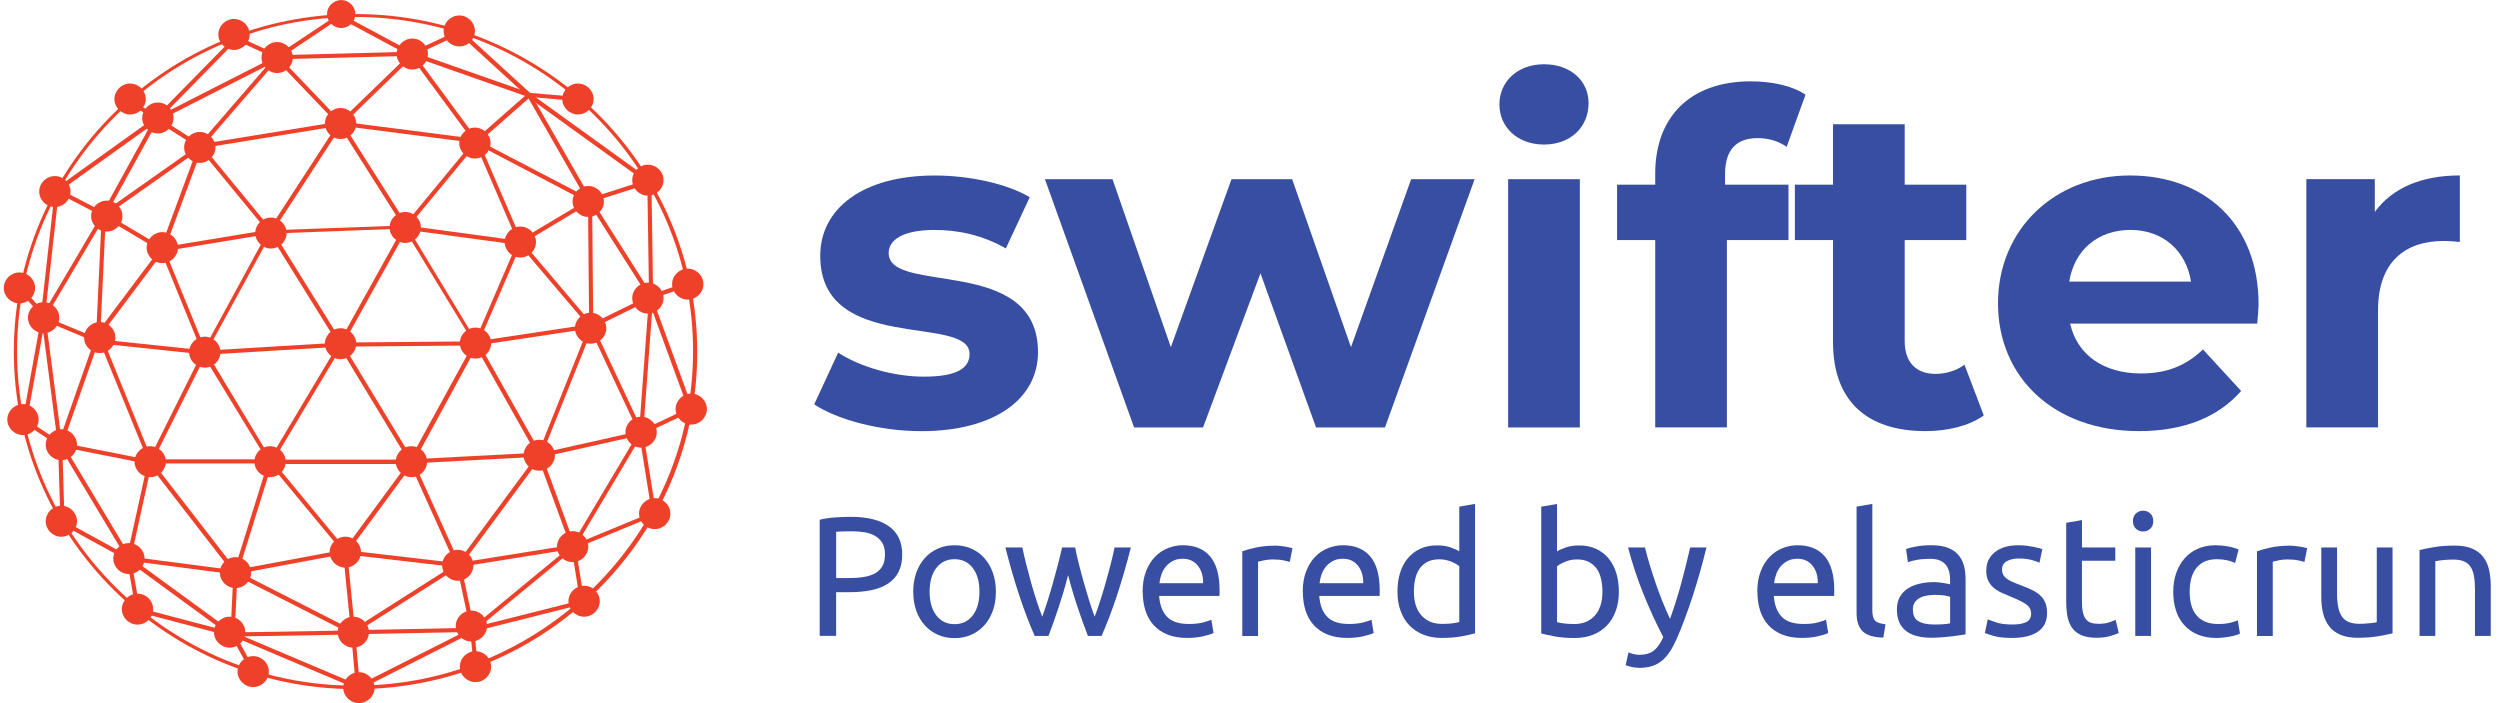 <svg width="192" height="54" viewBox="0 0 192 54" fill="none" xmlns="http://www.w3.org/2000/svg">
<g clip-path="url(#clip0_1_19)">
<path d="M26.203 2.152C26.816 2.152 27.292 1.66 27.292 1.078C27.292 0.495 26.792 0.003 26.203 0.003C25.614 0.003 25.115 0.495 25.115 1.078C25.115 1.66 25.614 2.152 26.203 2.152Z" fill="#EF4129"/>
<path d="M31.711 35.634H20.693L15.502 27.111L20.627 17.691L31.214 17.309L36.722 26.415L31.711 35.631V35.634ZM20.851 35.297H31.483L36.381 26.349L31.029 17.556L20.828 17.937L15.861 27.042L20.828 35.294H20.851V35.297Z" fill="#EF4129"/>
<path d="M20.92 17.694L20.648 17.874L26.045 26.553L26.317 26.373L20.92 17.694Z" fill="#EF4129"/>
<path d="M31.008 17.379L25.997 26.394L26.29 26.55L31.301 17.535L31.008 17.379Z" fill="#EF4129"/>
<path d="M26.293 26.373L26.021 26.553L31.483 35.568L31.756 35.388L26.293 26.373Z" fill="#EF4129"/>
<path d="M36.563 26.216L26.159 26.306V26.622L36.587 26.532V26.216H36.563Z" fill="#EF4129"/>
<path d="M26.021 26.373L20.648 35.367L20.92 35.523L26.293 26.529L26.021 26.373Z" fill="#EF4129"/>
<path d="M26.135 26.306L15.685 26.934V27.249L26.159 26.622V26.306H26.135Z" fill="#EF4129"/>
<path d="M26 9.42L20.603 17.718L20.875 17.898L26.272 9.6L26 9.42Z" fill="#EF4129"/>
<path d="M26.159 9.33L26.114 9.645L36.563 10.99L36.608 10.675L26.159 9.33Z" fill="#EF4129"/>
<path d="M36.474 10.72L31.032 17.312L31.28 17.514L36.722 10.921L36.474 10.72Z" fill="#EF4129"/>
<path d="M26.293 9.42L26.021 9.6L31.053 17.541L31.325 17.361L26.293 9.42Z" fill="#EF4129"/>
<path d="M40.779 7.22L40.486 7.376L45.135 15.493L45.428 15.337L40.779 7.22Z" fill="#EF4129"/>
<path d="M31.169 17.312L31.125 17.628L39.876 18.817L39.921 18.501L31.169 17.312Z" fill="#EF4129"/>
<path d="M31.6 4.014L26.069 9.372L26.296 9.597L31.827 4.239L31.6 4.014Z" fill="#EF4129"/>
<path d="M31.735 3.993L31.621 4.308L40.621 7.469L40.734 7.154L31.735 3.993Z" fill="#EF4129"/>
<path d="M40.531 7.175L36.495 10.717L36.722 10.963L40.758 7.421L40.531 7.175Z" fill="#EF4129"/>
<path d="M36.653 10.72L36.495 11.011L45.222 15.586L45.38 15.295L36.653 10.744V10.723V10.72Z" fill="#EF4129"/>
<path d="M45.201 15.295L39.828 18.501L40.011 18.771L45.362 15.565L45.18 15.295H45.204H45.201Z" fill="#EF4129"/>
<path d="M31.779 4.083L31.507 4.284L36.45 10.99L36.722 10.81L31.779 4.104V4.083Z" fill="#EF4129"/>
<path d="M40.665 7.13V7.445L44.543 7.781V7.466L40.665 7.13Z" fill="#EF4129"/>
<path d="M35.451 2.333L35.224 2.579L40.552 7.445L40.779 7.199L35.451 2.333Z" fill="#EF4129"/>
<path d="M40.734 7.175L40.531 7.445L49.734 14.082L49.937 13.812L40.734 7.175Z" fill="#EF4129"/>
<path d="M36.746 10.786L36.453 10.897L39.807 18.678L40.1 18.567L36.746 10.786Z" fill="#EF4129"/>
<path d="M40.056 18.501L39.807 18.703L45.27 25.139L45.518 24.938L40.056 18.501Z" fill="#EF4129"/>
<path d="M49.94 22.65L45.339 24.917L45.497 25.208L50.099 22.941L49.961 22.65H49.937H49.94Z" fill="#EF4129"/>
<path d="M45.473 15.406H45.156L45.246 25.049H45.563L45.473 15.406Z" fill="#EF4129"/>
<path d="M45.428 15.316L45.156 15.496L49.85 22.896L50.122 22.716L45.428 15.316Z" fill="#EF4129"/>
<path d="M49.826 13.767L45.27 15.226L45.359 15.541L49.916 14.082L49.826 13.767Z" fill="#EF4129"/>
<path d="M50.03 13.971H49.713L49.847 22.806H50.164L50.03 13.971Z" fill="#EF4129"/>
<path d="M52.775 21.662L49.692 22.737L49.806 23.052L52.888 21.978L52.775 21.662Z" fill="#EF4129"/>
<path d="M39.76 18.567L36.426 26.303L36.719 26.415L40.053 18.678L39.76 18.567Z" fill="#EF4129"/>
<path d="M45.383 24.893L36.587 26.216L36.632 26.532L45.428 25.208L45.383 24.893Z" fill="#EF4129"/>
<path d="M36.746 26.306L36.453 26.463L41.305 35.072L41.598 34.916L36.746 26.306Z" fill="#EF4129"/>
<path d="M45.27 24.959L41.302 34.871L41.595 34.982L45.563 25.07L45.246 24.959H45.27Z" fill="#EF4129"/>
<path d="M41.392 34.76L31.576 35.276V35.592L41.392 35.075V34.76Z" fill="#EF4129"/>
<path d="M45.542 24.983L45.249 25.118L49.079 33.28L49.372 33.145L45.542 24.983Z" fill="#EF4129"/>
<path d="M49.237 33.079L41.416 34.829L41.485 35.144L49.306 33.394L49.237 33.079Z" fill="#EF4129"/>
<path d="M49.847 22.785L49.076 33.214H49.393L50.164 22.809H49.847V22.788V22.785Z" fill="#EF4129"/>
<path d="M50.164 23.055L49.847 23.166L52.885 31.485L53.202 31.374L50.164 23.055Z" fill="#EF4129"/>
<path d="M52.954 31.308L49.169 33.1L49.306 33.391L53.091 31.599L52.957 31.308H52.954Z" fill="#EF4129"/>
<path d="M49.396 33.211L49.079 33.256L50.078 39.491L50.395 39.446L49.396 33.211Z" fill="#EF4129"/>
<path d="M41.598 34.919L41.281 35.03L43.865 42.073L44.181 41.962L41.598 34.919Z" fill="#EF4129"/>
<path d="M49.1 33.121L43.886 41.89L44.158 42.046L49.372 33.277L49.1 33.121Z" fill="#EF4129"/>
<path d="M44.203 41.98L43.886 42.025L44.567 46.285L44.884 46.24L44.203 41.98Z" fill="#EF4129"/>
<path d="M50.164 39.314L43.975 41.872L44.089 42.163L50.278 39.605L50.164 39.314Z" fill="#EF4129"/>
<path d="M43.93 41.869L36.178 48.26L36.381 48.506L44.134 42.115L43.93 41.869Z" fill="#EF4129"/>
<path d="M44.023 41.824L35.182 43.238L35.227 43.553L44.068 42.139L44.023 41.824Z" fill="#EF4129"/>
<path d="M41.326 34.85L35.092 43.283L35.364 43.484L41.598 35.051L41.326 34.85Z" fill="#EF4129"/>
<path d="M31.756 35.412L31.462 35.547L35.044 43.487L35.337 43.352L31.756 35.412Z" fill="#EF4129"/>
<path d="M31.463 35.388L26.362 42.316L26.634 42.517L31.735 35.589L31.463 35.388Z" fill="#EF4129"/>
<path d="M35.385 43.328L35.068 43.394L36.133 48.395L36.45 48.329L35.385 43.328Z" fill="#EF4129"/>
<path d="M44.678 46.084L36.222 48.215L36.291 48.53L44.747 46.399L44.678 46.084Z" fill="#EF4129"/>
<path d="M36.426 48.371H36.109L36.381 51.196H36.698L36.426 48.371Z" fill="#EF4129"/>
<path d="M36.178 48.26L27.426 52.679L27.585 52.97L36.336 48.551L36.178 48.26Z" fill="#EF4129"/>
<path d="M36.246 48.215L27.133 48.395V48.711L36.246 48.53V48.215Z" fill="#EF4129"/>
<path d="M20.896 35.343L20.648 35.544L26.383 42.472L26.631 42.271L20.896 35.343Z" fill="#EF4129"/>
<path d="M26.544 42.25L26.499 42.565L35.161 43.574L35.206 43.259L26.544 42.25Z" fill="#EF4129"/>
<path d="M26.658 42.34H26.341L26.954 48.53H27.271L26.658 42.34Z" fill="#EF4129"/>
<path d="M26.475 42.205L18.065 43.775L18.134 44.09L26.544 42.52L26.475 42.205Z" fill="#EF4129"/>
<path d="M35.089 43.259L27.02 48.395L27.202 48.665L35.272 43.529L35.089 43.259Z" fill="#EF4129"/>
<path d="M18.199 43.862L18.041 44.153L27.064 48.752L27.223 48.461L18.199 43.862Z" fill="#EF4129"/>
<path d="M27.133 48.416L17.861 48.572V48.888L27.133 48.731V48.416Z" fill="#EF4129"/>
<path d="M27.268 48.53H26.951L27.337 52.79H27.653L27.268 48.53Z" fill="#EF4129"/>
<path d="M17.951 48.554L17.817 48.846L27.453 52.928L27.591 52.637L17.954 48.554H17.951Z" fill="#EF4129"/>
<path d="M10.605 46.666L10.515 46.981L17.838 48.909L17.927 48.593L10.605 46.666Z" fill="#EF4129"/>
<path d="M17.927 43.976L17.7 48.708H18.017L18.244 43.976H17.927Z" fill="#EF4129"/>
<path d="M11.49 35.276V35.592H20.717V35.276H11.49Z" fill="#EF4129"/>
<path d="M15.547 27.045L11.377 35.412L11.669 35.547L15.84 27.18L15.547 27.045Z" fill="#EF4129"/>
<path d="M11.649 35.388L11.377 35.589L17.975 44.111L18.247 43.91L11.649 35.388Z" fill="#EF4129"/>
<path d="M20.603 35.433L17.951 43.931L18.268 44.021L20.92 35.523L20.603 35.433Z" fill="#EF4129"/>
<path d="M9.926 42.742L9.882 43.058L18.11 44.132L18.155 43.817L9.926 42.742Z" fill="#EF4129"/>
<path d="M11.356 35.454L9.723 42.878L10.04 42.944L11.672 35.52L11.356 35.454Z" fill="#EF4129"/>
<path d="M18.02 48.641L17.727 48.797L19.336 51.733L19.629 51.577L18.02 48.638V48.641Z" fill="#EF4129"/>
<path d="M9.992 42.788L9.789 43.058L17.769 48.888L17.972 48.617L9.992 42.788Z" fill="#EF4129"/>
<path d="M10.061 42.902L9.744 42.947L10.426 46.825L10.743 46.78L10.061 42.902Z" fill="#EF4129"/>
<path d="M4.87 39.963L4.712 40.254L9.813 43.058L9.971 42.767L4.87 39.963Z" fill="#EF4129"/>
<path d="M4.778 33.998L4.506 34.178L9.789 42.992L10.061 42.812L4.778 33.998Z" fill="#EF4129"/>
<path d="M4.667 33.977L4.598 34.292L11.49 35.661L11.559 35.346L4.667 33.977Z" fill="#EF4129"/>
<path d="M4.778 34.13H4.461L4.643 40.116H4.96L4.778 34.13Z" fill="#EF4129"/>
<path d="M7.433 25.61L4.485 34.019L4.802 34.13L7.75 25.721L7.433 25.61Z" fill="#EF4129"/>
<path d="M7.75 25.655L7.457 25.766L11.424 35.52L11.717 35.409L7.75 25.652V25.655Z" fill="#EF4129"/>
<path d="M1.967 32.181L1.785 32.452L4.506 34.244L4.688 33.974L1.967 32.178V32.181Z" fill="#EF4129"/>
<path d="M3.465 24.106L3.148 24.151L4.44 34.085L4.757 34.04L3.465 24.106Z" fill="#EF4129"/>
<path d="M3.169 24.376L1.74 32.269L2.057 32.335L3.486 24.442L3.169 24.376Z" fill="#EF4129"/>
<path d="M7.839 16.415L3.169 24.331L3.441 24.487L8.112 16.571L7.839 16.415Z" fill="#EF4129"/>
<path d="M4.213 14.62L3.148 24.151H3.465L4.53 14.641H4.213V14.62Z" fill="#EF4129"/>
<path d="M8.043 16.349L7.86 16.619L12.348 19.288L12.531 19.018L8.043 16.349Z" fill="#EF4129"/>
<path d="M7.816 16.46L7.385 25.721H7.702L8.132 16.481H7.816V16.46Z" fill="#EF4129"/>
<path d="M3.396 24.286L3.283 24.577L7.705 26.418L7.819 26.126L3.396 24.286Z" fill="#EF4129"/>
<path d="M1.74 22.158L1.492 22.383L3.214 24.265L3.462 24.04L1.74 22.155V22.158Z" fill="#EF4129"/>
<path d="M12.103 8.97L11.921 9.24L15.275 11.372L15.458 11.101L12.103 8.97Z" fill="#EF4129"/>
<path d="M20.738 17.628L12.441 18.997L12.486 19.312L20.783 17.943L20.738 17.628Z" fill="#EF4129"/>
<path d="M12.623 19.129L12.33 19.24L15.571 27.18L15.864 27.069L12.623 19.129Z" fill="#EF4129"/>
<path d="M12.327 19.063L7.43 25.589L7.702 25.79L12.599 19.264L12.327 19.063Z" fill="#EF4129"/>
<path d="M7.816 26.081V26.397L15.706 27.228V26.913L7.816 26.081Z" fill="#EF4129"/>
<path d="M21.192 4.26L15.275 11.098L15.524 11.3L21.44 4.461L21.192 4.26Z" fill="#EF4129"/>
<path d="M15.502 11.143L15.254 11.345L20.627 17.871L20.875 17.67L15.502 11.143Z" fill="#EF4129"/>
<path d="M15.23 11.213L12.306 19.105L12.623 19.216L15.547 11.323L15.23 11.213Z" fill="#EF4129"/>
<path d="M15.32 11.101L7.905 16.328L8.088 16.598L15.502 11.372L15.32 11.101Z" fill="#EF4129"/>
<path d="M21.396 4.305L21.147 4.53L26.021 9.621L26.248 9.396L21.375 4.305H21.399H21.396Z" fill="#EF4129"/>
<path d="M18.178 2.759L18.041 3.05L21.261 4.53L21.399 4.239L18.178 2.759Z" fill="#EF4129"/>
<path d="M21.261 4.284L12.01 8.994L12.169 9.285L21.419 4.575L21.261 4.284Z" fill="#EF4129"/>
<path d="M35.34 2.264L31.645 3.99L31.782 4.281L35.478 2.555L35.34 2.264Z" fill="#EF4129"/>
<path d="M26.203 1.078L26.045 1.369L31.552 4.329L31.711 4.038L26.203 1.078Z" fill="#EF4129"/>
<path d="M31.666 3.969L21.306 4.239V4.554L31.666 4.284V3.969Z" fill="#EF4129"/>
<path d="M26.045 1.054L21.192 4.284L21.375 4.554L26.203 1.324L26.021 1.054H26.045Z" fill="#EF4129"/>
<path d="M17.996 2.825L11.921 9.015L12.148 9.24L18.223 3.05L17.996 2.825Z" fill="#EF4129"/>
<path d="M11.876 9.039L7.839 16.373L8.132 16.529L12.169 9.195L11.876 9.039Z" fill="#EF4129"/>
<path d="M11.966 8.97L4.326 14.443L4.53 14.713L12.169 9.24L11.966 8.97Z" fill="#EF4129"/>
<path d="M4.461 14.467L4.302 14.758L7.929 16.643L8.088 16.352L4.461 14.47V14.467Z" fill="#EF4129"/>
<path d="M9.992 7.601L9.81 7.871L11.963 9.24L12.145 8.97L9.992 7.601Z" fill="#EF4129"/>
<path d="M26.114 9.33L15.344 11.08L15.389 11.396L26.159 9.645L26.114 9.33Z" fill="#EF4129"/>
<path d="M27.292 52.925C12.827 52.925 1.061 41.286 1.061 27C1.061 12.713 12.827 1.078 27.292 1.078C41.757 1.078 53.546 12.716 53.546 27.003C53.591 41.286 41.825 52.928 27.292 52.928V52.925ZM27.292 1.303C13.006 1.303 1.31 12.828 1.31 27.003C1.31 41.178 12.985 52.658 27.268 52.658C41.55 52.658 53.226 41.13 53.226 27.003C53.271 12.831 41.595 1.303 27.268 1.303H27.292Z" fill="#EF4129"/>
<path d="M17.972 3.834C18.63 3.834 19.174 3.296 19.174 2.645C19.174 1.993 18.63 1.456 17.972 1.456C17.314 1.456 16.77 1.993 16.77 2.645C16.77 3.296 17.314 3.834 17.972 3.834Z" fill="#EF4129"/>
<path d="M21.285 5.608C21.943 5.608 22.487 5.07 22.487 4.419C22.487 3.768 21.943 3.23 21.285 3.23C20.627 3.23 20.083 3.768 20.083 4.419C20.083 5.07 20.627 5.608 21.285 5.608Z" fill="#EF4129"/>
<path d="M15.344 12.512C16.002 12.512 16.546 11.975 16.546 11.323C16.546 10.672 16.002 10.135 15.344 10.135C14.686 10.135 14.142 10.672 14.142 11.323C14.142 11.975 14.686 12.512 15.344 12.512Z" fill="#EF4129"/>
<path d="M12.124 10.249C12.782 10.249 13.326 9.711 13.326 9.06C13.326 8.409 12.782 7.871 12.124 7.871C11.466 7.871 10.922 8.409 10.922 9.06C10.922 9.711 11.466 10.249 12.124 10.249Z" fill="#EF4129"/>
<path d="M9.992 8.793C10.65 8.793 11.194 8.255 11.194 7.604C11.194 6.953 10.65 6.415 9.992 6.415C9.334 6.415 8.79 6.953 8.79 7.604C8.79 8.255 9.334 8.793 9.992 8.793Z" fill="#EF4129"/>
<path d="M26.155 10.675C26.813 10.675 27.357 10.138 27.357 9.486C27.357 8.835 26.813 8.298 26.155 8.298C25.498 8.298 24.954 8.835 24.954 9.486C24.954 10.138 25.498 10.675 26.155 10.675Z" fill="#EF4129"/>
<path d="M31.666 5.338C32.324 5.338 32.868 4.8 32.868 4.149C32.868 3.497 32.324 2.96 31.666 2.96C31.008 2.96 30.464 3.497 30.464 4.149C30.464 4.8 31.008 5.338 31.666 5.338Z" fill="#EF4129"/>
<path d="M35.272 3.566C35.929 3.566 36.474 3.029 36.474 2.378C36.474 1.726 35.929 1.189 35.272 1.189C34.614 1.189 34.07 1.726 34.07 2.378C34.07 3.029 34.614 3.566 35.272 3.566Z" fill="#EF4129"/>
<path d="M36.474 12.176C37.131 12.176 37.675 11.639 37.675 10.987C37.675 10.336 37.131 9.799 36.474 9.799C35.816 9.799 35.272 10.336 35.272 10.987C35.272 11.639 35.816 12.176 36.474 12.176Z" fill="#EF4129"/>
<path d="M44.385 8.793C45.043 8.793 45.587 8.255 45.587 7.604C45.587 6.953 45.043 6.415 44.385 6.415C43.727 6.415 43.183 6.953 43.183 7.604C43.183 8.255 43.727 8.793 44.385 8.793Z" fill="#EF4129"/>
<path d="M49.758 15.025C50.415 15.025 50.96 14.488 50.96 13.836C50.96 13.185 50.415 12.647 49.758 12.647C49.1 12.647 48.556 13.185 48.556 13.836C48.556 14.488 49.1 15.025 49.758 15.025Z" fill="#EF4129"/>
<path d="M52.819 23.01C53.477 23.01 54.021 22.473 54.021 21.822C54.021 21.17 53.477 20.633 52.819 20.633C52.161 20.633 51.617 21.17 51.617 21.822C51.617 22.473 52.161 23.01 52.819 23.01Z" fill="#EF4129"/>
<path d="M49.758 24.085C50.415 24.085 50.96 23.548 50.96 22.896C50.96 22.245 50.415 21.707 49.758 21.707C49.1 21.707 48.556 22.245 48.556 22.896C48.556 23.548 49.1 24.085 49.758 24.085Z" fill="#EF4129"/>
<path d="M45.359 26.397C46.017 26.397 46.562 25.859 46.562 25.208C46.562 24.556 46.017 24.019 45.359 24.019C44.702 24.019 44.158 24.556 44.158 25.208C44.158 25.859 44.702 26.397 45.359 26.397Z" fill="#EF4129"/>
<path d="M53.088 32.608C53.746 32.608 54.29 32.07 54.29 31.419C54.29 30.767 53.746 30.23 53.088 30.23C52.431 30.23 51.886 30.767 51.886 31.419C51.886 32.07 52.431 32.608 53.088 32.608Z" fill="#EF4129"/>
<path d="M49.237 34.379C49.895 34.379 50.439 33.842 50.439 33.19C50.439 32.539 49.895 32.001 49.237 32.001C48.58 32.001 48.035 32.539 48.035 33.19C48.035 33.842 48.58 34.379 49.237 34.379Z" fill="#EF4129"/>
<path d="M41.416 36.15C42.074 36.15 42.618 35.613 42.618 34.961C42.618 34.31 42.074 33.773 41.416 33.773C40.758 33.773 40.214 34.31 40.214 34.961C40.214 35.613 40.758 36.15 41.416 36.15Z" fill="#EF4129"/>
<path d="M36.518 27.537C37.176 27.537 37.72 27 37.72 26.349C37.72 25.697 37.176 25.16 36.518 25.16C35.861 25.16 35.316 25.697 35.316 26.349C35.316 27 35.861 27.537 36.518 27.537Z" fill="#EF4129"/>
<path d="M31.597 36.645C32.255 36.645 32.799 36.108 32.799 35.457C32.799 34.805 32.255 34.268 31.597 34.268C30.939 34.268 30.395 34.805 30.395 35.457C30.395 36.108 30.939 36.645 31.597 36.645Z" fill="#EF4129"/>
<path d="M26.155 27.585C26.813 27.585 27.357 27.048 27.357 26.397C27.357 25.745 26.813 25.208 26.155 25.208C25.498 25.208 24.954 25.745 24.954 26.397C24.954 27.048 25.498 27.585 26.155 27.585Z" fill="#EF4129"/>
<path d="M50.281 40.635C50.939 40.635 51.483 40.098 51.483 39.446C51.483 38.795 50.939 38.258 50.281 38.258C49.623 38.258 49.079 38.795 49.079 39.446C49.079 40.098 49.623 40.635 50.281 40.635Z" fill="#EF4129"/>
<path d="M43.978 43.172C44.636 43.172 45.18 42.634 45.18 41.983C45.18 41.332 44.636 40.794 43.978 40.794C43.32 40.794 42.776 41.332 42.776 41.983C42.776 42.634 43.32 43.172 43.978 43.172Z" fill="#EF4129"/>
<path d="M44.86 47.363C45.518 47.363 46.062 46.825 46.062 46.174C46.062 45.522 45.518 44.985 44.86 44.985C44.203 44.985 43.658 45.522 43.658 46.174C43.658 46.825 44.203 47.363 44.86 47.363Z" fill="#EF4129"/>
<path d="M36.518 52.388C37.176 52.388 37.72 51.851 37.72 51.199C37.72 50.548 37.176 50.01 36.518 50.01C35.861 50.01 35.316 50.548 35.316 51.199C35.316 51.851 35.861 52.388 36.518 52.388Z" fill="#EF4129"/>
<path d="M27.564 54C28.221 54 28.766 53.463 28.766 52.811C28.766 52.16 28.221 51.622 27.564 51.622C26.906 51.622 26.362 52.16 26.362 52.811C26.362 53.463 26.906 54 27.564 54Z" fill="#EF4129"/>
<path d="M27.133 49.74C27.791 49.74 28.335 49.203 28.335 48.551C28.335 47.9 27.791 47.363 27.133 47.363C26.475 47.363 25.931 47.9 25.931 48.551C25.931 49.203 26.475 49.74 27.133 49.74Z" fill="#EF4129"/>
<path d="M26.52 43.595C27.178 43.595 27.722 43.058 27.722 42.406C27.722 41.755 27.178 41.218 26.52 41.218C25.863 41.218 25.318 41.755 25.318 42.406C25.318 43.058 25.863 43.595 26.52 43.595Z" fill="#EF4129"/>
<path d="M20.741 36.645C21.399 36.645 21.943 36.108 21.943 35.457C21.943 34.805 21.399 34.268 20.741 34.268C20.083 34.268 19.539 34.805 19.539 35.457C19.539 36.108 20.083 36.645 20.741 36.645Z" fill="#EF4129"/>
<path d="M15.727 28.234C16.384 28.234 16.929 27.697 16.929 27.045C16.929 26.394 16.384 25.856 15.727 25.856C15.069 25.856 14.525 26.394 14.525 27.045C14.525 27.697 15.069 28.234 15.727 28.234Z" fill="#EF4129"/>
<path d="M11.535 36.645C12.193 36.645 12.737 36.108 12.737 35.457C12.737 34.805 12.193 34.268 11.535 34.268C10.877 34.268 10.333 34.805 10.333 35.457C10.333 36.108 10.877 36.645 11.535 36.645Z" fill="#EF4129"/>
<path d="M19.446 52.766C20.104 52.766 20.648 52.229 20.648 51.577C20.648 50.926 20.104 50.389 19.446 50.389C18.788 50.389 18.244 50.926 18.244 51.577C18.244 52.229 18.788 52.766 19.446 52.766Z" fill="#EF4129"/>
<path d="M17.634 49.74C18.292 49.74 18.836 49.203 18.836 48.551C18.836 47.9 18.292 47.363 17.634 47.363C16.977 47.363 16.432 47.9 16.432 48.551C16.432 49.203 16.977 49.74 17.634 49.74Z" fill="#EF4129"/>
<path d="M18.086 45.165C18.744 45.165 19.288 44.628 19.288 43.976C19.288 43.325 18.744 42.788 18.086 42.788C17.428 42.788 16.884 43.325 16.884 43.976C16.884 44.628 17.428 45.165 18.086 45.165Z" fill="#EF4129"/>
<path d="M10.56 47.969C11.218 47.969 11.762 47.432 11.762 46.78C11.762 46.129 11.218 45.591 10.56 45.591C9.902 45.591 9.358 46.129 9.358 46.78C9.358 47.432 9.902 47.969 10.56 47.969Z" fill="#EF4129"/>
<path d="M9.902 44.087C10.56 44.087 11.104 43.55 11.104 42.899C11.104 42.247 10.56 41.71 9.902 41.71C9.245 41.71 8.701 42.247 8.701 42.899C8.701 43.55 9.245 44.087 9.902 44.087Z" fill="#EF4129"/>
<path d="M4.712 41.221C5.37 41.221 5.914 40.683 5.914 40.032C5.914 39.38 5.37 38.843 4.712 38.843C4.054 38.843 3.51 39.38 3.51 40.032C3.51 40.683 4.054 41.221 4.712 41.221Z" fill="#EF4129"/>
<path d="M4.712 35.343C5.37 35.343 5.914 34.805 5.914 34.154C5.914 33.502 5.37 32.965 4.712 32.965C4.054 32.965 3.51 33.502 3.51 34.154C3.51 34.805 4.054 35.343 4.712 35.343Z" fill="#EF4129"/>
<path d="M1.764 33.412C2.422 33.412 2.966 32.875 2.966 32.224C2.966 31.572 2.422 31.035 1.764 31.035C1.106 31.035 0.562 31.572 0.562 32.224C0.562 32.875 1.106 33.412 1.764 33.412Z" fill="#EF4129"/>
<path d="M7.66 27.114C8.318 27.114 8.862 26.577 8.862 25.925C8.862 25.274 8.318 24.736 7.66 24.736C7.002 24.736 6.458 25.274 6.458 25.925C6.458 26.577 7.002 27.114 7.66 27.114Z" fill="#EF4129"/>
<path d="M3.349 25.586C4.006 25.586 4.551 25.049 4.551 24.397C4.551 23.746 4.006 23.209 3.349 23.209C2.691 23.209 2.147 23.746 2.147 24.397C2.147 25.049 2.691 25.586 3.349 25.586Z" fill="#EF4129"/>
<path d="M8.201 17.784C8.859 17.784 9.403 17.247 9.403 16.595C9.403 15.944 8.859 15.406 8.201 15.406C7.543 15.406 6.999 15.944 6.999 16.595C6.999 17.247 7.543 17.784 8.201 17.784Z" fill="#EF4129"/>
<path d="M12.465 20.206C13.123 20.206 13.667 19.669 13.667 19.018C13.667 18.366 13.123 17.829 12.465 17.829C11.807 17.829 11.263 18.366 11.263 19.018C11.263 19.669 11.807 20.206 12.465 20.206Z" fill="#EF4129"/>
<path d="M20.807 19.087C21.464 19.087 22.009 18.549 22.009 17.898C22.009 17.247 21.464 16.709 20.807 16.709C20.149 16.709 19.605 17.247 19.605 17.898C19.605 18.549 20.149 19.087 20.807 19.087Z" fill="#EF4129"/>
<path d="M4.213 15.902C4.87 15.902 5.415 15.364 5.415 14.713C5.415 14.061 4.87 13.524 4.213 13.524C3.555 13.524 3.011 14.061 3.011 14.713C3.011 15.364 3.555 15.902 4.213 15.902Z" fill="#EF4129"/>
<path d="M1.492 23.302C2.15 23.302 2.694 22.764 2.694 22.113C2.694 21.461 2.15 20.924 1.492 20.924C0.834 20.924 0.29 21.461 0.29 22.113C0.29 22.764 0.834 23.302 1.492 23.302Z" fill="#EF4129"/>
<path d="M36.202 49.269C36.859 49.269 37.404 48.731 37.404 48.08C37.404 47.429 36.859 46.891 36.202 46.891C35.544 46.891 35 47.429 35 48.08C35 48.731 35.544 49.269 36.202 49.269Z" fill="#EF4129"/>
<path d="M35.158 44.604C35.816 44.604 36.36 44.066 36.36 43.415C36.36 42.764 35.816 42.226 35.158 42.226C34.5 42.226 33.956 42.764 33.956 43.415C33.956 44.066 34.5 44.604 35.158 44.604Z" fill="#EF4129"/>
<path d="M45.177 16.661C45.835 16.661 46.379 16.124 46.379 15.472C46.379 14.821 45.835 14.284 45.177 14.284C44.519 14.284 43.975 14.821 43.975 15.472C43.975 16.124 44.519 16.661 45.177 16.661Z" fill="#EF4129"/>
<path d="M39.963 19.777C40.621 19.777 41.165 19.24 41.165 18.588C41.165 17.937 40.621 17.4 39.963 17.4C39.305 17.4 38.761 17.937 38.761 18.588C38.761 19.24 39.305 19.777 39.963 19.777Z" fill="#EF4129"/>
<path d="M31.122 18.657C31.779 18.657 32.324 18.12 32.324 17.469C32.324 16.817 31.779 16.28 31.122 16.28C30.464 16.28 29.92 16.817 29.92 17.469C29.92 18.12 30.464 18.657 31.122 18.657Z" fill="#EF4129"/>
<path d="M62.533 31.053L64.369 27.084C66.064 28.183 68.639 28.927 70.968 28.927C73.509 28.927 74.463 28.255 74.463 27.192C74.463 24.073 62.994 27.264 62.994 19.645C62.994 16.031 66.241 13.479 71.781 13.479C74.394 13.479 77.286 14.082 79.085 15.145L77.25 19.078C75.378 18.015 73.509 17.661 71.778 17.661C69.308 17.661 68.25 18.441 68.25 19.432C68.25 22.692 79.719 19.537 79.719 27.051C79.719 30.593 76.436 33.112 70.756 33.112C67.544 33.112 64.297 32.227 62.533 31.056V31.053Z" fill="#374EA2"/>
<path d="M113.251 13.761L106.368 32.827H101.073L96.803 20.99L92.394 32.827H87.098L80.251 13.761H85.439L89.921 26.661L94.579 13.761H99.237L103.755 26.661L108.377 13.761H113.248H113.251Z" fill="#374EA2"/>
<path d="M115.155 8.018C115.155 6.283 116.531 4.935 118.579 4.935C120.627 4.935 122.002 6.211 122.002 7.913C122.002 9.757 120.627 11.101 118.579 11.101C116.531 11.101 115.155 9.754 115.155 8.018ZM115.825 13.761H121.333V32.827H115.825V13.761Z" fill="#374EA2"/>
<path d="M132.485 14.184H137.355V18.438H132.625V32.824H127.121V18.438H124.191V14.184H127.121V13.335C127.121 9.048 129.731 6.247 134.461 6.247C136.013 6.247 137.636 6.565 138.662 7.274L137.215 11.278C136.614 10.852 135.84 10.606 134.99 10.606C133.367 10.606 132.485 11.492 132.485 13.371V14.184Z" fill="#374EA2"/>
<path d="M152.353 31.905C151.222 32.719 149.563 33.109 147.871 33.109C143.389 33.109 140.776 30.806 140.776 26.27V18.438H137.846V14.184H140.776V9.543H146.28V14.184H151.01V18.438H146.28V26.198C146.28 27.829 147.162 28.714 148.645 28.714C149.455 28.714 150.269 28.465 150.87 28.006L152.353 31.902V31.905Z" fill="#374EA2"/>
<path d="M173.351 24.854H158.987C159.516 27.228 161.529 28.681 164.423 28.681C166.435 28.681 167.882 28.078 169.189 26.838L172.119 30.026C170.355 32.046 167.706 33.109 164.282 33.109C157.717 33.109 153.447 28.963 153.447 23.293C153.447 17.622 157.788 13.476 163.577 13.476C169.365 13.476 173.458 17.232 173.458 23.362C173.458 23.788 173.387 24.388 173.354 24.851L173.351 24.854ZM158.918 21.626H168.271C167.882 19.216 166.082 17.658 163.613 17.658C161.143 17.658 159.307 19.183 158.918 21.626Z" fill="#374EA2"/>
<path d="M188.916 13.476V18.579C188.459 18.543 188.106 18.507 187.681 18.507C184.646 18.507 182.634 20.174 182.634 23.824V32.824H177.127V13.758H182.386V16.274C183.729 14.431 185.986 13.473 188.916 13.473V13.476Z" fill="#374EA2"/>
<path d="M65.347 39.693C66.615 39.693 67.586 39.936 68.268 40.419C68.95 40.902 69.291 41.623 69.291 42.58C69.291 43.103 69.198 43.55 69.01 43.919C68.824 44.288 68.555 44.589 68.202 44.82C67.85 45.051 67.425 45.219 66.92 45.324C66.417 45.429 65.849 45.48 65.215 45.48H64.214V48.837H62.952V39.915C63.308 39.828 63.706 39.767 64.142 39.737C64.579 39.708 64.982 39.693 65.347 39.693ZM65.452 40.803C64.913 40.803 64.501 40.815 64.217 40.842V44.397H65.168C65.601 44.397 65.993 44.37 66.34 44.312C66.686 44.255 66.979 44.159 67.219 44.024C67.458 43.889 67.64 43.703 67.772 43.469C67.903 43.235 67.966 42.935 67.966 42.568C67.966 42.202 67.897 41.932 67.766 41.707C67.631 41.482 67.449 41.298 67.219 41.163C66.988 41.028 66.722 40.935 66.417 40.881C66.112 40.83 65.792 40.803 65.455 40.803H65.452Z" fill="#374EA2"/>
<path d="M76.484 45.441C76.484 45.982 76.406 46.468 76.251 46.903C76.096 47.339 75.874 47.714 75.593 48.026C75.312 48.338 74.974 48.581 74.586 48.752C74.194 48.924 73.769 49.008 73.309 49.008C72.849 49.008 72.424 48.924 72.035 48.752C71.644 48.581 71.309 48.341 71.028 48.026C70.747 47.714 70.525 47.339 70.37 46.903C70.215 46.468 70.137 45.979 70.137 45.441C70.137 44.904 70.215 44.424 70.37 43.985C70.525 43.547 70.744 43.169 71.028 42.857C71.309 42.544 71.647 42.301 72.035 42.13C72.427 41.959 72.852 41.875 73.309 41.875C73.766 41.875 74.194 41.959 74.586 42.13C74.977 42.301 75.312 42.541 75.593 42.857C75.874 43.169 76.096 43.547 76.251 43.985C76.406 44.427 76.484 44.91 76.484 45.441ZM75.222 45.441C75.222 44.676 75.052 44.066 74.708 43.619C74.364 43.172 73.898 42.947 73.309 42.947C72.72 42.947 72.254 43.172 71.91 43.619C71.566 44.066 71.395 44.676 71.395 45.441C71.395 46.207 71.566 46.816 71.91 47.264C72.254 47.711 72.72 47.936 73.309 47.936C73.898 47.936 74.364 47.711 74.708 47.264C75.052 46.816 75.222 46.207 75.222 45.441Z" fill="#374EA2"/>
<path d="M83.552 48.84C83.31 48.212 83.05 47.495 82.778 46.69C82.506 45.886 82.255 45.045 82.031 44.174C81.806 45.045 81.558 45.883 81.289 46.69C81.02 47.495 80.763 48.212 80.521 48.84H79.465C79.067 47.942 78.676 46.918 78.293 45.769C77.91 44.619 77.552 43.379 77.214 42.046H78.514C78.601 42.454 78.706 42.899 78.825 43.379C78.948 43.859 79.073 44.337 79.208 44.817C79.343 45.297 79.483 45.757 79.63 46.201C79.776 46.645 79.917 47.032 80.045 47.363C80.192 46.954 80.338 46.519 80.482 46.063C80.625 45.606 80.763 45.144 80.891 44.679C81.023 44.214 81.145 43.757 81.262 43.307C81.379 42.86 81.48 42.439 81.567 42.046H82.569C82.646 42.439 82.742 42.86 82.856 43.307C82.969 43.754 83.089 44.214 83.221 44.679C83.352 45.144 83.487 45.606 83.63 46.063C83.774 46.519 83.917 46.954 84.067 47.363C84.198 47.032 84.333 46.645 84.476 46.201C84.62 45.757 84.76 45.294 84.898 44.817C85.035 44.337 85.167 43.859 85.29 43.379C85.412 42.899 85.514 42.454 85.6 42.046H86.85C86.512 43.379 86.151 44.619 85.771 45.769C85.388 46.918 84.999 47.942 84.599 48.84H83.546H83.552Z" fill="#374EA2"/>
<path d="M87.753 45.453C87.753 44.853 87.84 44.328 88.013 43.88C88.187 43.433 88.417 43.061 88.704 42.764C88.991 42.466 89.32 42.244 89.694 42.097C90.067 41.95 90.447 41.875 90.839 41.875C91.751 41.875 92.447 42.16 92.935 42.73C93.419 43.301 93.664 44.168 93.664 45.336V45.537C93.664 45.621 93.658 45.697 93.652 45.766H89.021C89.072 46.471 89.278 47.005 89.634 47.372C89.99 47.738 90.546 47.921 91.299 47.921C91.724 47.921 92.082 47.885 92.373 47.81C92.663 47.735 92.881 47.663 93.03 47.594L93.201 48.611C93.054 48.69 92.794 48.773 92.426 48.861C92.059 48.948 91.64 48.993 91.171 48.993C90.582 48.993 90.07 48.903 89.643 48.725C89.212 48.548 88.859 48.302 88.581 47.987C88.303 47.675 88.097 47.303 87.963 46.87C87.828 46.438 87.762 45.967 87.762 45.453H87.753ZM92.399 44.79C92.408 44.24 92.271 43.79 91.99 43.439C91.709 43.088 91.32 42.911 90.827 42.911C90.549 42.911 90.303 42.965 90.091 43.073C89.879 43.181 89.7 43.322 89.55 43.496C89.404 43.67 89.287 43.871 89.206 44.096C89.123 44.322 89.069 44.553 89.045 44.79H92.402H92.399Z" fill="#374EA2"/>
<path d="M97.904 41.902C98.008 41.902 98.128 41.908 98.263 41.923C98.397 41.935 98.529 41.953 98.66 41.974C98.792 41.995 98.908 42.019 99.019 42.04C99.127 42.061 99.207 42.082 99.261 42.1L99.052 43.16C98.956 43.124 98.798 43.085 98.577 43.037C98.355 42.989 98.071 42.965 97.724 42.965C97.5 42.965 97.276 42.989 97.055 43.037C96.834 43.085 96.687 43.118 96.618 43.136V48.846H95.407V42.34C95.694 42.235 96.05 42.139 96.475 42.046C96.899 41.956 97.378 41.908 97.907 41.908L97.904 41.902Z" fill="#374EA2"/>
<path d="M100.051 45.453C100.051 44.853 100.137 44.328 100.311 43.88C100.484 43.433 100.714 43.061 101.001 42.764C101.288 42.466 101.617 42.244 101.991 42.097C102.365 41.95 102.744 41.875 103.136 41.875C104.048 41.875 104.745 42.16 105.232 42.73C105.716 43.301 105.962 44.168 105.962 45.336V45.537C105.962 45.621 105.956 45.697 105.95 45.766H101.318C101.369 46.471 101.575 47.005 101.931 47.372C102.287 47.738 102.843 47.921 103.597 47.921C104.021 47.921 104.38 47.885 104.67 47.81C104.96 47.735 105.178 47.663 105.328 47.594L105.498 48.611C105.352 48.69 105.092 48.773 104.724 48.861C104.356 48.948 103.937 48.993 103.468 48.993C102.879 48.993 102.368 48.903 101.94 48.725C101.51 48.548 101.157 48.302 100.879 47.987C100.601 47.675 100.394 47.303 100.26 46.87C100.125 46.438 100.06 45.967 100.06 45.453H100.051ZM104.697 44.79C104.706 44.24 104.568 43.79 104.287 43.439C104.006 43.088 103.618 42.911 103.124 42.911C102.846 42.911 102.601 42.965 102.389 43.073C102.176 43.181 101.997 43.322 101.847 43.496C101.701 43.67 101.584 43.871 101.504 44.096C101.42 44.322 101.366 44.553 101.342 44.79H104.7H104.697Z" fill="#374EA2"/>
<path d="M112.073 38.909L113.284 38.699V48.641C113.006 48.719 112.65 48.797 112.216 48.876C111.783 48.954 111.284 48.993 110.721 48.993C110.201 48.993 109.732 48.909 109.316 48.743C108.901 48.578 108.545 48.344 108.249 48.038C107.953 47.732 107.726 47.36 107.567 46.921C107.406 46.483 107.325 45.988 107.325 45.438C107.325 44.889 107.391 44.436 107.525 44C107.66 43.565 107.857 43.19 108.117 42.878C108.377 42.565 108.697 42.319 109.074 42.145C109.451 41.971 109.884 41.884 110.369 41.884C110.76 41.884 111.104 41.935 111.403 42.04C111.702 42.145 111.926 42.244 112.073 42.34V38.903V38.909ZM112.073 43.481C111.926 43.358 111.714 43.241 111.436 43.127C111.158 43.013 110.856 42.956 110.524 42.956C110.177 42.956 109.881 43.019 109.633 43.145C109.385 43.271 109.185 43.445 109.029 43.667C108.874 43.889 108.76 44.153 108.691 44.457C108.623 44.763 108.587 45.087 108.587 45.435C108.587 46.228 108.781 46.84 109.173 47.27C109.564 47.702 110.085 47.915 110.733 47.915C111.062 47.915 111.337 47.9 111.559 47.87C111.78 47.84 111.95 47.807 112.073 47.771V43.472V43.481Z" fill="#374EA2"/>
<path d="M119.581 42.346C119.727 42.25 119.951 42.151 120.25 42.046C120.549 41.941 120.893 41.89 121.285 41.89C121.769 41.89 122.203 41.977 122.579 42.151C122.956 42.325 123.276 42.568 123.536 42.884C123.796 43.196 123.994 43.571 124.128 44.006C124.263 44.442 124.328 44.922 124.328 45.444C124.328 45.994 124.248 46.486 124.086 46.927C123.925 47.369 123.698 47.741 123.405 48.044C123.109 48.35 122.753 48.584 122.337 48.749C121.922 48.915 121.452 48.999 120.932 48.999C120.367 48.999 119.871 48.96 119.434 48.882C119 48.803 118.645 48.725 118.367 48.647V38.915L119.578 38.705V42.349L119.581 42.346ZM119.581 47.78C119.703 47.816 119.874 47.849 120.095 47.879C120.316 47.909 120.591 47.924 120.92 47.924C121.572 47.924 122.092 47.708 122.481 47.279C122.872 46.846 123.067 46.237 123.067 45.444C123.067 45.096 123.031 44.769 122.962 44.466C122.893 44.159 122.78 43.898 122.624 43.676C122.469 43.454 122.265 43.28 122.02 43.154C121.772 43.028 121.476 42.965 121.129 42.965C120.782 42.965 120.495 43.022 120.217 43.136C119.939 43.25 119.727 43.367 119.581 43.49V47.789V47.78Z" fill="#374EA2"/>
<path d="M125.073 50.106C125.169 50.148 125.291 50.191 125.444 50.23C125.596 50.269 125.746 50.289 125.892 50.289C126.371 50.289 126.741 50.181 127.01 49.968C127.279 49.755 127.522 49.41 127.74 48.93C127.193 47.885 126.684 46.777 126.212 45.603C125.74 44.433 125.348 43.244 125.034 42.043H126.335C126.43 42.436 126.544 42.857 126.679 43.31C126.813 43.763 126.963 44.228 127.127 44.709C127.291 45.189 127.471 45.666 127.659 46.147C127.851 46.627 128.051 47.086 128.257 47.531C128.586 46.615 128.873 45.712 129.115 44.814C129.357 43.916 129.588 42.995 129.806 42.043H131.056C130.745 43.325 130.395 44.553 130.015 45.733C129.633 46.912 129.223 48.017 128.78 49.044C128.607 49.437 128.428 49.773 128.239 50.055C128.054 50.338 127.848 50.572 127.62 50.755C127.396 50.938 127.142 51.073 126.858 51.16C126.577 51.247 126.257 51.292 125.901 51.292C125.805 51.292 125.707 51.286 125.602 51.271C125.497 51.259 125.396 51.241 125.297 51.22C125.199 51.199 125.106 51.175 125.025 51.148C124.941 51.121 124.885 51.1 124.849 51.082L125.07 50.103L125.073 50.106Z" fill="#374EA2"/>
<path d="M134.96 45.453C134.96 44.853 135.047 44.328 135.221 43.88C135.394 43.433 135.624 43.061 135.911 42.764C136.198 42.466 136.527 42.244 136.901 42.097C137.275 41.95 137.654 41.875 138.046 41.875C138.958 41.875 139.655 42.16 140.142 42.73C140.626 43.301 140.871 44.168 140.871 45.336V45.537C140.871 45.621 140.866 45.697 140.86 45.766H136.228C136.279 46.471 136.485 47.005 136.841 47.372C137.197 47.738 137.753 47.921 138.506 47.921C138.931 47.921 139.29 47.885 139.58 47.81C139.87 47.735 140.088 47.663 140.238 47.594L140.408 48.611C140.262 48.69 140.001 48.773 139.634 48.861C139.266 48.948 138.847 48.993 138.378 48.993C137.789 48.993 137.278 48.903 136.85 48.725C136.42 48.548 136.067 48.302 135.789 47.987C135.511 47.675 135.304 47.303 135.17 46.87C135.035 46.438 134.969 45.967 134.969 45.453H134.96ZM139.607 44.79C139.616 44.24 139.478 43.79 139.197 43.439C138.916 43.088 138.527 42.911 138.034 42.911C137.756 42.911 137.511 42.965 137.299 43.073C137.086 43.181 136.907 43.322 136.757 43.496C136.611 43.67 136.494 43.871 136.414 44.096C136.33 44.322 136.276 44.553 136.252 44.79H139.61H139.607Z" fill="#374EA2"/>
<path d="M144.642 48.969C143.894 48.951 143.368 48.791 143.054 48.485C142.743 48.179 142.585 47.705 142.585 47.062V38.909L143.796 38.699V46.864C143.796 47.065 143.814 47.23 143.846 47.36C143.882 47.492 143.936 47.594 144.017 47.672C144.095 47.75 144.199 47.81 144.328 47.849C144.459 47.888 144.618 47.921 144.809 47.948L144.639 48.966L144.642 48.969Z" fill="#374EA2"/>
<path d="M148.352 41.875C148.837 41.875 149.249 41.938 149.581 42.064C149.916 42.19 150.185 42.37 150.388 42.598C150.592 42.83 150.738 43.103 150.825 43.421C150.912 43.739 150.956 44.09 150.956 44.472V48.717C150.852 48.734 150.708 48.758 150.52 48.788C150.334 48.819 150.122 48.849 149.889 48.873C149.656 48.9 149.402 48.924 149.127 48.945C148.855 48.966 148.582 48.978 148.313 48.978C147.931 48.978 147.581 48.939 147.258 48.861C146.938 48.782 146.66 48.659 146.424 48.488C146.191 48.317 146.008 48.095 145.877 47.816C145.745 47.537 145.682 47.2 145.682 46.81C145.682 46.42 145.757 46.114 145.909 45.844C146.062 45.573 146.268 45.357 146.528 45.189C146.788 45.024 147.093 44.901 147.44 44.823C147.787 44.745 148.152 44.706 148.535 44.706C148.657 44.706 148.783 44.712 148.911 44.727C149.043 44.739 149.165 44.757 149.282 44.778C149.399 44.799 149.5 44.82 149.587 44.838C149.674 44.856 149.734 44.868 149.769 44.877V44.538C149.769 44.337 149.748 44.138 149.704 43.943C149.659 43.748 149.581 43.574 149.47 43.421C149.357 43.268 149.204 43.148 149.007 43.055C148.813 42.965 148.559 42.917 148.245 42.917C147.847 42.917 147.497 42.944 147.198 43.001C146.899 43.058 146.675 43.115 146.528 43.178L146.385 42.172C146.54 42.103 146.8 42.034 147.165 41.971C147.53 41.905 147.925 41.872 148.349 41.872L148.352 41.875ZM148.454 47.963C148.741 47.963 148.995 47.957 149.216 47.942C149.438 47.93 149.623 47.906 149.769 47.87V45.844C149.683 45.801 149.542 45.763 149.348 45.733C149.153 45.703 148.917 45.688 148.639 45.688C148.457 45.688 148.263 45.7 148.059 45.727C147.856 45.754 147.668 45.807 147.5 45.889C147.33 45.973 147.189 46.084 147.079 46.228C146.965 46.372 146.908 46.561 146.908 46.795C146.908 47.23 147.046 47.534 147.324 47.702C147.602 47.873 147.978 47.957 148.457 47.957L148.454 47.963Z" fill="#374EA2"/>
<path d="M154.532 47.963C155.026 47.963 155.393 47.897 155.633 47.768C155.872 47.636 155.991 47.429 155.991 47.14C155.991 46.852 155.875 46.609 155.639 46.435C155.405 46.261 155.02 46.066 154.481 45.847C154.221 45.742 153.973 45.636 153.734 45.525C153.495 45.417 153.288 45.288 153.115 45.141C152.942 44.994 152.804 44.814 152.699 44.607C152.595 44.397 152.544 44.141 152.544 43.835C152.544 43.235 152.765 42.758 153.208 42.403C153.65 42.049 154.254 41.875 155.017 41.875C155.208 41.875 155.399 41.887 155.591 41.908C155.782 41.929 155.958 41.956 156.123 41.986C156.287 42.016 156.434 42.049 156.559 42.085C156.685 42.121 156.784 42.151 156.852 42.175L156.631 43.22C156.5 43.151 156.296 43.079 156.018 43.004C155.74 42.929 155.405 42.893 155.017 42.893C154.679 42.893 154.383 42.962 154.132 43.094C153.88 43.229 153.755 43.439 153.755 43.727C153.755 43.874 153.782 44.006 153.839 44.12C153.895 44.234 153.982 44.337 154.099 44.427C154.215 44.517 154.362 44.604 154.535 44.682C154.709 44.76 154.918 44.844 155.16 44.931C155.48 45.054 155.767 45.174 156.018 45.291C156.269 45.408 156.485 45.546 156.661 45.703C156.837 45.859 156.975 46.048 157.071 46.27C157.166 46.492 157.214 46.765 157.214 47.086C157.214 47.714 156.981 48.188 156.518 48.509C156.054 48.831 155.393 48.993 154.532 48.993C153.934 48.993 153.465 48.942 153.127 48.843C152.789 48.743 152.559 48.665 152.436 48.614L152.658 47.57C152.795 47.621 153.016 47.702 153.321 47.804C153.626 47.909 154.027 47.96 154.532 47.96V47.963Z" fill="#374EA2"/>
<path d="M159.893 42.046H162.455V43.064H159.893V46.198C159.893 46.537 159.92 46.819 159.971 47.041C160.022 47.264 160.102 47.438 160.204 47.564C160.309 47.69 160.437 47.78 160.596 47.831C160.751 47.882 160.934 47.909 161.143 47.909C161.508 47.909 161.801 47.867 162.022 47.786C162.243 47.702 162.396 47.645 162.485 47.609L162.719 48.614C162.596 48.674 162.384 48.752 162.082 48.843C161.777 48.933 161.43 48.981 161.041 48.981C160.581 48.981 160.201 48.921 159.902 48.803C159.603 48.687 159.361 48.509 159.179 48.275C158.996 48.041 158.868 47.75 158.796 47.408C158.721 47.062 158.685 46.666 158.685 46.213V40.152L159.896 39.942V42.046H159.893Z" fill="#374EA2"/>
<path d="M164.59 40.818C164.372 40.818 164.19 40.746 164.037 40.602C163.885 40.458 163.81 40.266 163.81 40.02C163.81 39.773 163.885 39.581 164.037 39.437C164.19 39.293 164.372 39.221 164.59 39.221C164.809 39.221 164.991 39.293 165.143 39.437C165.296 39.581 165.371 39.773 165.371 40.02C165.371 40.266 165.296 40.458 165.143 40.602C164.991 40.746 164.809 40.818 164.59 40.818ZM165.2 48.84H163.989V42.046H165.2V48.84Z" fill="#374EA2"/>
<path d="M170.223 48.996C169.676 48.996 169.198 48.909 168.785 48.734C168.372 48.56 168.026 48.317 167.745 48.002C167.464 47.69 167.251 47.318 167.114 46.885C166.976 46.453 166.904 45.979 166.904 45.453C166.904 44.928 166.979 44.451 167.132 44.015C167.284 43.58 167.499 43.205 167.774 42.887C168.053 42.568 168.393 42.319 168.797 42.142C169.201 41.965 169.649 41.875 170.143 41.875C170.447 41.875 170.749 41.902 171.054 41.953C171.359 42.004 171.649 42.088 171.927 42.202L171.655 43.235C171.473 43.148 171.264 43.079 171.025 43.025C170.785 42.974 170.531 42.947 170.262 42.947C169.586 42.947 169.066 43.16 168.707 43.586C168.349 44.012 168.166 44.637 168.166 45.453C168.166 45.819 168.208 46.156 168.289 46.459C168.372 46.765 168.501 47.026 168.68 47.242C168.857 47.462 169.087 47.627 169.362 47.747C169.64 47.864 169.978 47.924 170.376 47.924C170.696 47.924 170.989 47.894 171.249 47.834C171.509 47.774 171.712 47.708 171.862 47.639L172.032 48.656C171.963 48.702 171.862 48.74 171.733 48.779C171.605 48.819 171.455 48.855 171.291 48.885C171.126 48.915 170.95 48.942 170.764 48.963C170.579 48.984 170.397 48.996 170.223 48.996Z" fill="#374EA2"/>
<path d="M175.832 41.902C175.937 41.902 176.056 41.908 176.191 41.923C176.326 41.935 176.457 41.953 176.589 41.974C176.72 41.995 176.837 42.019 176.947 42.04C177.055 42.061 177.136 42.082 177.19 42.1L176.98 43.16C176.885 43.124 176.726 43.085 176.505 43.037C176.284 42.989 176 42.965 175.653 42.965C175.429 42.965 175.204 42.989 174.983 43.037C174.762 43.085 174.615 43.118 174.547 43.136V48.846H173.336V42.34C173.623 42.235 173.979 42.139 174.403 42.046C174.828 41.956 175.306 41.908 175.835 41.908L175.832 41.902Z" fill="#374EA2"/>
<path d="M183.744 48.641C183.465 48.711 183.101 48.785 182.643 48.864C182.189 48.942 181.66 48.981 181.062 48.981C180.541 48.981 180.102 48.906 179.746 48.752C179.39 48.599 179.103 48.383 178.888 48.107C178.67 47.828 178.514 47.501 178.419 47.119C178.323 46.741 178.275 46.321 178.275 45.859V42.043H179.486V45.597C179.486 46.426 179.617 47.017 179.878 47.375C180.138 47.732 180.574 47.909 181.193 47.909C181.325 47.909 181.456 47.906 181.597 47.897C181.734 47.888 181.866 47.876 181.988 47.864C182.111 47.852 182.222 47.837 182.32 47.825C182.419 47.813 182.491 47.798 182.536 47.78V42.043H183.747V48.641H183.744Z" fill="#374EA2"/>
<path d="M185.824 42.241C186.103 42.172 186.47 42.097 186.931 42.019C187.391 41.941 187.92 41.902 188.518 41.902C189.057 41.902 189.502 41.977 189.858 42.13C190.214 42.283 190.498 42.496 190.71 42.77C190.922 43.043 191.072 43.373 191.158 43.757C191.245 44.141 191.29 44.562 191.29 45.024V48.84H190.079V45.285C190.079 44.868 190.052 44.511 189.995 44.214C189.939 43.916 189.846 43.679 189.714 43.496C189.583 43.313 189.409 43.181 189.194 43.097C188.976 43.013 188.707 42.974 188.387 42.974C188.255 42.974 188.121 42.977 187.983 42.986C187.846 42.995 187.711 43.007 187.585 43.019C187.46 43.031 187.346 43.046 187.248 43.064C187.149 43.082 187.077 43.094 187.032 43.103V48.84H185.821V42.241H185.824Z" fill="#374EA2"/>
</g>
<defs>
<clipPath id="clip0_1_19">
<rect width="191" height="54" fill="white" transform="translate(0.29)"/>
</clipPath>
</defs>
</svg>
